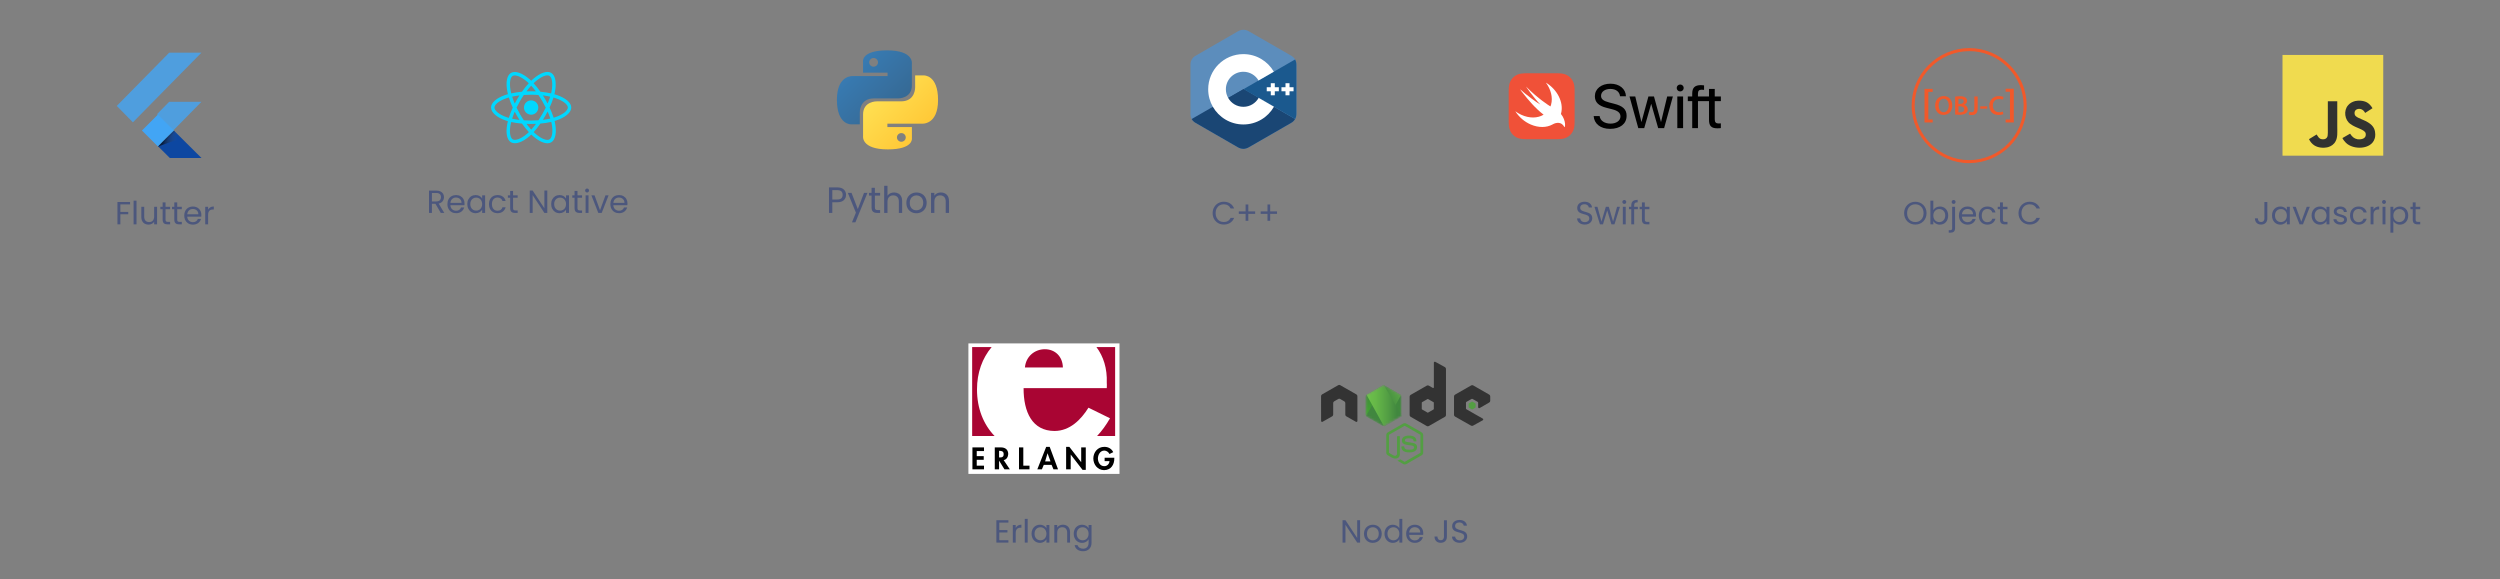 <svg width="1092" height="253" viewBox="0 0 1092 253" fill="none" xmlns="http://www.w3.org/2000/svg">
<rect x="0" y="0" width="1092" height="253" fill="#808080" stroke="none"/>
<path d="M387.489 22C376.273 22 376.973 26.787 376.973 26.787L376.986 31.746H387.689V33.235H372.734C372.734 33.235 365.557 32.434 365.557 43.571C365.557 54.709 371.821 54.314 371.821 54.314H375.56V49.146C375.56 49.146 375.359 42.981 381.725 42.981H392.341C392.341 42.981 398.306 43.076 398.306 37.308V27.771C398.306 27.771 399.211 22 387.489 22ZM381.587 25.335C382.652 25.335 383.513 26.182 383.513 27.23C383.513 28.278 382.652 29.125 381.587 29.125C380.522 29.125 379.662 28.278 379.662 27.23C379.662 26.182 380.522 25.335 381.587 25.335Z" fill="url(#paint0_linear_866_3474)"/>
<path d="M387.809 65.254C399.026 65.254 398.325 60.468 398.325 60.468L398.313 55.509H387.609V54.02H402.564C402.564 54.02 409.742 54.821 409.742 43.683C409.742 32.545 403.477 32.941 403.477 32.941H399.738V38.109C399.738 38.109 399.94 44.274 393.574 44.274H382.957C382.957 44.274 376.993 44.179 376.993 49.947V59.483C376.993 59.483 376.087 65.254 387.809 65.254ZM393.711 61.92C392.646 61.92 391.786 61.073 391.786 60.025C391.786 58.977 392.646 58.13 393.711 58.13C394.776 58.13 395.637 58.977 395.637 60.025C395.637 61.073 394.776 61.92 393.711 61.92Z" fill="url(#paint1_linear_866_3474)"/>
<path d="M369.553 85.112C369.553 86.04 369.233 86.813 368.593 87.432C367.964 88.04 366.998 88.344 365.697 88.344H363.553V93H362.097V81.848H365.697C366.956 81.848 367.91 82.152 368.561 82.76C369.222 83.368 369.553 84.152 369.553 85.112ZM365.697 87.144C366.508 87.144 367.105 86.968 367.489 86.616C367.873 86.264 368.065 85.763 368.065 85.112C368.065 83.736 367.276 83.048 365.697 83.048H363.553V87.144H365.697ZM378.915 84.232L373.635 97.128H372.131L373.859 92.904L370.323 84.232H371.939L374.691 91.336L377.411 84.232H378.915ZM382.154 85.432V90.6C382.154 91.027 382.245 91.331 382.426 91.512C382.608 91.683 382.922 91.768 383.37 91.768H384.442V93H383.13C382.32 93 381.712 92.813 381.306 92.44C380.901 92.067 380.698 91.453 380.698 90.6V85.432H379.562V84.232H380.698V82.024H382.154V84.232H384.442V85.432H382.154ZM390.558 84.072C391.22 84.072 391.817 84.216 392.35 84.504C392.884 84.781 393.3 85.203 393.598 85.768C393.908 86.333 394.062 87.021 394.062 87.832V93H392.622V88.04C392.622 87.165 392.404 86.499 391.966 86.04C391.529 85.571 390.932 85.336 390.174 85.336C389.406 85.336 388.793 85.576 388.334 86.056C387.886 86.536 387.662 87.235 387.662 88.152V93H386.206V81.16H387.662V85.48C387.95 85.032 388.345 84.685 388.846 84.44C389.358 84.195 389.929 84.072 390.558 84.072ZM400.265 93.144C399.443 93.144 398.697 92.957 398.025 92.584C397.363 92.211 396.841 91.683 396.457 91C396.083 90.307 395.897 89.507 395.897 88.6C395.897 87.704 396.089 86.915 396.473 86.232C396.867 85.539 397.401 85.011 398.073 84.648C398.745 84.275 399.497 84.088 400.329 84.088C401.161 84.088 401.913 84.275 402.585 84.648C403.257 85.011 403.785 85.533 404.169 86.216C404.563 86.899 404.761 87.693 404.761 88.6C404.761 89.507 404.558 90.307 404.153 91C403.758 91.683 403.219 92.211 402.537 92.584C401.854 92.957 401.097 93.144 400.265 93.144ZM400.265 91.864C400.787 91.864 401.278 91.741 401.737 91.496C402.195 91.251 402.563 90.883 402.841 90.392C403.129 89.901 403.273 89.304 403.273 88.6C403.273 87.896 403.134 87.299 402.857 86.808C402.579 86.317 402.217 85.955 401.769 85.72C401.321 85.475 400.835 85.352 400.313 85.352C399.779 85.352 399.289 85.475 398.841 85.72C398.403 85.955 398.051 86.317 397.785 86.808C397.518 87.299 397.385 87.896 397.385 88.6C397.385 89.315 397.513 89.917 397.769 90.408C398.035 90.899 398.387 91.267 398.825 91.512C399.262 91.747 399.742 91.864 400.265 91.864ZM410.947 84.072C412.014 84.072 412.878 84.397 413.539 85.048C414.201 85.688 414.531 86.616 414.531 87.832V93H413.091V88.04C413.091 87.165 412.873 86.499 412.435 86.04C411.998 85.571 411.401 85.336 410.643 85.336C409.875 85.336 409.262 85.576 408.803 86.056C408.355 86.536 408.131 87.235 408.131 88.152V93H406.675V84.232H408.131V85.48C408.419 85.032 408.809 84.685 409.299 84.44C409.801 84.195 410.35 84.072 410.947 84.072Z" fill="#4C577D"/>
<path d="M529.677 93.114C529.677 92.162 529.892 91.308 530.321 90.552C530.751 89.787 531.334 89.189 532.071 88.76C532.818 88.331 533.644 88.116 534.549 88.116C535.613 88.116 536.542 88.373 537.335 88.886C538.129 89.399 538.707 90.127 539.071 91.07H537.545C537.275 90.482 536.883 90.029 536.369 89.712C535.865 89.395 535.259 89.236 534.549 89.236C533.868 89.236 533.257 89.395 532.715 89.712C532.174 90.029 531.749 90.482 531.441 91.07C531.133 91.649 530.979 92.33 530.979 93.114C530.979 93.889 531.133 94.57 531.441 95.158C531.749 95.737 532.174 96.185 532.715 96.502C533.257 96.819 533.868 96.978 534.549 96.978C535.259 96.978 535.865 96.824 536.369 96.516C536.883 96.199 537.275 95.746 537.545 95.158H539.071C538.707 96.091 538.129 96.815 537.335 97.328C536.542 97.832 535.613 98.084 534.549 98.084C533.644 98.084 532.818 97.874 532.071 97.454C531.334 97.025 530.751 96.432 530.321 95.676C529.892 94.92 529.677 94.066 529.677 93.114ZM548.248 93.422H545.266V96.446H544.076V93.422H541.108V92.344H544.076V89.306H545.266V92.344H548.248V93.422ZM557.804 93.422H554.822V96.446H553.632V93.422H550.664V92.344H553.632V89.306H554.822V92.344H557.804V93.422Z" fill="#4C577D"/>
<path d="M566.266 28.282C566.266 27.413 566.081 26.629 565.696 25.974C565.325 25.318 564.769 24.776 564.028 24.349C557.871 20.799 551.699 17.25 545.542 13.701C543.874 12.745 542.277 12.774 540.624 13.743C538.172 15.184 525.886 22.224 522.238 24.349C520.727 25.218 520 26.558 520 28.297C520 35.437 520 42.593 520 49.733C520 50.588 520.185 51.344 520.542 52C520.913 52.67 521.483 53.24 522.238 53.682C525.901 55.806 538.173 62.833 540.625 64.286C542.278 65.255 543.889 65.298 545.543 64.329C551.7 60.765 557.871 57.231 564.029 53.681C564.798 53.239 565.354 52.683 565.725 51.999C566.082 51.343 566.267 50.588 566.267 49.733C566.266 49.719 566.266 35.423 566.266 28.282Z" fill="#5C8DBC"/>
<path d="M543.19 38.929L520.514 51.986C520.885 52.655 521.455 53.225 522.21 53.667C525.873 55.792 538.145 62.818 540.597 64.272C542.25 65.241 543.861 65.284 545.515 64.314C551.672 60.751 557.843 57.216 564.001 53.666C564.77 53.224 565.326 52.669 565.697 51.984L543.19 38.929Z" fill="#1A4674"/>
<path d="M536.477 42.792C537.802 45.101 540.283 46.655 543.119 46.655C545.984 46.655 548.478 45.087 549.79 42.749L543.191 38.929L536.477 42.792Z" fill="#1A4674"/>
<path d="M566.265 28.283C566.265 27.413 566.08 26.629 565.695 25.974L543.189 38.929L565.724 51.986C566.08 51.33 566.265 50.575 566.265 49.719C566.265 49.719 566.265 35.423 566.265 28.283Z" fill="#1B598E"/>
<path d="M565.026 39.87H563.259V41.623H561.506V39.87H559.738V38.103H561.506V36.35H563.259V38.103H565.026V39.87Z" fill="white"/>
<path d="M558.598 39.87H556.831V41.623H555.078V39.87H553.311V38.103H555.078V36.35H556.831V38.103H558.598V39.87Z" fill="white"/>
<path d="M549.789 42.749C548.478 45.073 545.983 46.655 543.118 46.655C540.267 46.655 537.787 45.101 536.475 42.792C535.834 41.666 535.463 40.383 535.463 39C535.463 34.767 538.884 31.347 543.117 31.347C545.939 31.347 548.405 32.886 549.731 35.167L556.416 31.318C553.75 26.729 548.791 23.636 543.104 23.636C534.608 23.636 527.738 30.52 527.738 39.001C527.738 41.781 528.479 44.403 529.777 46.655C532.428 51.259 537.416 54.366 543.118 54.366C548.834 54.366 553.823 51.245 556.473 46.611L549.789 42.749Z" fill="white"/>
<path d="M192.529 93L190.205 89.01H188.665V93H187.391V83.242H190.541C191.278 83.242 191.899 83.368 192.403 83.62C192.916 83.872 193.299 84.213 193.551 84.642C193.803 85.071 193.929 85.561 193.929 86.112C193.929 86.784 193.733 87.377 193.341 87.89C192.958 88.403 192.379 88.744 191.605 88.912L194.055 93H192.529ZM188.665 87.988H190.541C191.231 87.988 191.749 87.82 192.095 87.484C192.44 87.139 192.613 86.681 192.613 86.112C192.613 85.533 192.44 85.085 192.095 84.768C191.759 84.451 191.241 84.292 190.541 84.292H188.665V87.988ZM202.908 88.87C202.908 89.113 202.894 89.369 202.866 89.64H196.734C196.781 90.396 197.037 90.989 197.504 91.418C197.98 91.838 198.554 92.048 199.226 92.048C199.777 92.048 200.234 91.922 200.598 91.67C200.971 91.409 201.233 91.063 201.382 90.634H202.754C202.549 91.371 202.138 91.973 201.522 92.44C200.906 92.897 200.141 93.126 199.226 93.126C198.498 93.126 197.845 92.963 197.266 92.636C196.697 92.309 196.249 91.847 195.922 91.25C195.595 90.643 195.432 89.943 195.432 89.15C195.432 88.357 195.591 87.661 195.908 87.064C196.225 86.467 196.669 86.009 197.238 85.692C197.817 85.365 198.479 85.202 199.226 85.202C199.954 85.202 200.598 85.361 201.158 85.678C201.718 85.995 202.147 86.434 202.446 86.994C202.754 87.545 202.908 88.17 202.908 88.87ZM201.592 88.604C201.592 88.119 201.485 87.703 201.27 87.358C201.055 87.003 200.761 86.737 200.388 86.56C200.024 86.373 199.618 86.28 199.17 86.28C198.526 86.28 197.975 86.485 197.518 86.896C197.07 87.307 196.813 87.876 196.748 88.604H201.592ZM204.114 89.136C204.114 88.352 204.272 87.666 204.59 87.078C204.907 86.481 205.341 86.019 205.892 85.692C206.452 85.365 207.072 85.202 207.754 85.202C208.426 85.202 209.009 85.347 209.504 85.636C209.998 85.925 210.367 86.289 210.61 86.728V85.328H211.898V93H210.61V91.572C210.358 92.02 209.98 92.393 209.476 92.692C208.981 92.981 208.402 93.126 207.74 93.126C207.058 93.126 206.442 92.958 205.892 92.622C205.341 92.286 204.907 91.815 204.59 91.208C204.272 90.601 204.114 89.911 204.114 89.136ZM210.61 89.15C210.61 88.571 210.493 88.067 210.26 87.638C210.026 87.209 209.709 86.882 209.308 86.658C208.916 86.425 208.482 86.308 208.006 86.308C207.53 86.308 207.096 86.42 206.704 86.644C206.312 86.868 205.999 87.195 205.766 87.624C205.532 88.053 205.416 88.557 205.416 89.136C205.416 89.724 205.532 90.237 205.766 90.676C205.999 91.105 206.312 91.437 206.704 91.67C207.096 91.894 207.53 92.006 208.006 92.006C208.482 92.006 208.916 91.894 209.308 91.67C209.709 91.437 210.026 91.105 210.26 90.676C210.493 90.237 210.61 89.729 210.61 89.15ZM213.575 89.15C213.575 88.357 213.733 87.666 214.051 87.078C214.368 86.481 214.807 86.019 215.367 85.692C215.936 85.365 216.585 85.202 217.313 85.202C218.255 85.202 219.03 85.431 219.637 85.888C220.253 86.345 220.659 86.98 220.855 87.792H219.483C219.352 87.325 219.095 86.957 218.713 86.686C218.339 86.415 217.873 86.28 217.313 86.28C216.585 86.28 215.997 86.532 215.549 87.036C215.101 87.531 214.877 88.235 214.877 89.15C214.877 90.074 215.101 90.788 215.549 91.292C215.997 91.796 216.585 92.048 217.313 92.048C217.873 92.048 218.339 91.917 218.713 91.656C219.086 91.395 219.343 91.021 219.483 90.536H220.855C220.649 91.32 220.239 91.95 219.623 92.426C219.007 92.893 218.237 93.126 217.313 93.126C216.585 93.126 215.936 92.963 215.367 92.636C214.807 92.309 214.368 91.847 214.051 91.25C213.733 90.653 213.575 89.953 213.575 89.15ZM224.109 86.378V90.9C224.109 91.273 224.188 91.539 224.347 91.698C224.505 91.847 224.781 91.922 225.173 91.922H226.111V93H224.963C224.253 93 223.721 92.837 223.367 92.51C223.012 92.183 222.835 91.647 222.835 90.9V86.378H221.841V85.328H222.835V83.396H224.109V85.328H226.111V86.378H224.109ZM239.059 93H237.785L232.661 85.23V93H231.387V83.228H232.661L237.785 90.984V83.228H239.059V93ZM240.754 89.136C240.754 88.352 240.913 87.666 241.23 87.078C241.548 86.481 241.982 86.019 242.532 85.692C243.092 85.365 243.713 85.202 244.394 85.202C245.066 85.202 245.65 85.347 246.144 85.636C246.639 85.925 247.008 86.289 247.25 86.728V85.328H248.538V93H247.25V91.572C246.998 92.02 246.62 92.393 246.116 92.692C245.622 92.981 245.043 93.126 244.38 93.126C243.699 93.126 243.083 92.958 242.532 92.622C241.982 92.286 241.548 91.815 241.23 91.208C240.913 90.601 240.754 89.911 240.754 89.136ZM247.25 89.15C247.25 88.571 247.134 88.067 246.9 87.638C246.667 87.209 246.35 86.882 245.948 86.658C245.556 86.425 245.122 86.308 244.646 86.308C244.17 86.308 243.736 86.42 243.344 86.644C242.952 86.868 242.64 87.195 242.406 87.624C242.173 88.053 242.056 88.557 242.056 89.136C242.056 89.724 242.173 90.237 242.406 90.676C242.64 91.105 242.952 91.437 243.344 91.67C243.736 91.894 244.17 92.006 244.646 92.006C245.122 92.006 245.556 91.894 245.948 91.67C246.35 91.437 246.667 91.105 246.9 90.676C247.134 90.237 247.25 89.729 247.25 89.15ZM252.245 86.378V90.9C252.245 91.273 252.325 91.539 252.483 91.698C252.642 91.847 252.917 91.922 253.309 91.922H254.247V93H253.099C252.39 93 251.858 92.837 251.503 92.51C251.149 92.183 250.971 91.647 250.971 90.9V86.378H249.977V85.328H250.971V83.396H252.245V85.328H254.247V86.378H252.245ZM256.449 84.082C256.206 84.082 256.001 83.998 255.833 83.83C255.665 83.662 255.581 83.457 255.581 83.214C255.581 82.971 255.665 82.766 255.833 82.598C256.001 82.43 256.206 82.346 256.449 82.346C256.682 82.346 256.878 82.43 257.037 82.598C257.205 82.766 257.289 82.971 257.289 83.214C257.289 83.457 257.205 83.662 257.037 83.83C256.878 83.998 256.682 84.082 256.449 84.082ZM257.065 85.328V93H255.791V85.328H257.065ZM262.092 91.824L264.472 85.328H265.83L262.82 93H261.336L258.326 85.328H259.698L262.092 91.824ZM274.084 88.87C274.084 89.113 274.07 89.369 274.042 89.64H267.91C267.957 90.396 268.213 90.989 268.68 91.418C269.156 91.838 269.73 92.048 270.402 92.048C270.953 92.048 271.41 91.922 271.774 91.67C272.147 91.409 272.409 91.063 272.558 90.634H273.93C273.725 91.371 273.314 91.973 272.698 92.44C272.082 92.897 271.317 93.126 270.402 93.126C269.674 93.126 269.021 92.963 268.442 92.636C267.873 92.309 267.425 91.847 267.098 91.25C266.771 90.643 266.608 89.943 266.608 89.15C266.608 88.357 266.767 87.661 267.084 87.064C267.401 86.467 267.845 86.009 268.414 85.692C268.993 85.365 269.655 85.202 270.402 85.202C271.13 85.202 271.774 85.361 272.334 85.678C272.894 85.995 273.323 86.434 273.622 86.994C273.93 87.545 274.084 88.17 274.084 88.87ZM272.768 88.604C272.768 88.119 272.661 87.703 272.446 87.358C272.231 87.003 271.937 86.737 271.564 86.56C271.2 86.373 270.794 86.28 270.346 86.28C269.702 86.28 269.151 86.485 268.694 86.896C268.246 87.307 267.989 87.876 267.924 88.604H272.768Z" fill="#4C577D"/>
<path d="M440.467 227.228H435.217V237H440.467V235.95H436.491V232.59H440.047V231.54H436.491V228.278H440.467V227.228ZM443.668 232.828C443.668 231.05 444.592 230.504 445.81 230.504H446.146V229.188C444.928 229.188 444.102 229.72 443.668 230.574V229.328H442.394V237H443.668V232.828ZM447.617 237H448.891V226.64H447.617V237ZM450.586 233.136C450.586 235.516 452.168 237.126 454.212 237.126C455.626 237.126 456.62 236.398 457.082 235.572V237H458.37V229.328H457.082V230.728C456.634 229.93 455.654 229.202 454.226 229.202C452.168 229.202 450.586 230.742 450.586 233.136ZM457.082 233.15C457.082 234.956 455.878 236.006 454.478 236.006C453.078 236.006 451.888 234.942 451.888 233.136C451.888 231.33 453.078 230.308 454.478 230.308C455.878 230.308 457.082 231.372 457.082 233.15ZM466.137 237H467.397V232.478C467.397 230.28 466.039 229.188 464.261 229.188C463.225 229.188 462.301 229.622 461.797 230.42V229.328H460.523V237H461.797V232.758C461.797 231.106 462.693 230.294 463.995 230.294C465.283 230.294 466.137 231.092 466.137 232.66V237ZM469.002 233.136C469.002 235.516 470.584 237.126 472.642 237.126C474.042 237.126 475.036 236.384 475.498 235.558V237.168C475.498 238.806 474.476 239.674 473.118 239.674C471.858 239.674 470.948 239.044 470.668 238.12H469.408C469.66 239.758 471.102 240.78 473.118 240.78C475.372 240.78 476.786 239.282 476.786 237.168V229.328H475.498V230.728C475.05 229.902 474.042 229.202 472.642 229.202C470.584 229.202 469.002 230.742 469.002 233.136ZM475.498 233.15C475.498 234.956 474.294 236.006 472.894 236.006C471.494 236.006 470.304 234.942 470.304 233.136C470.304 231.33 471.494 230.308 472.894 230.308C474.294 230.308 475.498 231.372 475.498 233.15Z" fill="#4C577D"/>
<path d="M423 150H488.992V207H423V150Z" fill="white"/>
<path d="M434.43 190.447C429.583 185.399 426.746 178.426 426.754 170.106C426.747 162.748 429.099 156.423 433.144 151.61L433.137 151.613H424.637V190.448H434.424L434.43 190.447V190.447ZM479.199 190.45C481.287 188.252 483.157 185.664 484.853 182.704L475.444 178.08C472.14 183.36 467.307 188.219 460.625 188.252C450.9 188.219 447.079 180.047 447.1 169.528H483.441C483.49 168.34 483.49 167.788 483.441 167.216C483.678 160.958 481.991 155.698 478.921 151.601L478.905 151.613H487.087V190.448H479.18L479.199 190.45Z" fill="#A90533"/>
<path d="M447.688 160.513C448.09 155.75 451.911 152.547 456.391 152.538C460.901 152.547 464.16 155.75 464.271 160.513H447.688H447.688Z" fill="#A90533"/>
<path d="M429.811 197.036V195.418H424.754V205.011H429.811V203.393H426.636V200.85H429.694V199.232H426.636V197.036H429.811V197.036ZM438.397 200.966C439.657 200.782 440.35 199.554 440.396 198.307C440.35 196.268 439.004 195.424 437.103 195.418H434.516V205.011H436.397V201.197L438.75 205.011H441.102L438.397 200.966ZM436.397 196.92H436.632C437.659 196.958 438.429 197.188 438.396 198.423C438.429 199.554 437.685 199.861 436.632 199.81H436.397V196.92ZM446.982 195.418H445.1V205.011H449.687V203.393H446.982V195.418ZM459.331 203.046L460.154 205.011H462.154L458.508 195.187H456.979L453.098 205.011H455.097L455.92 203.046H459.331V203.046ZM458.861 201.544H456.508L457.567 197.961L458.861 201.544ZM465.682 205.011H467.681V198.538L472.856 205.242H474.268V195.418H472.268V201.89L467.093 195.187H465.682V205.011V205.011ZM482.5 199.925V201.428H484.617C484.573 202.635 483.567 203.658 482.383 203.624C480.511 203.658 479.584 201.881 479.56 200.272C479.584 198.685 480.498 196.83 482.383 196.805C483.372 196.83 484.208 197.495 484.617 198.307L486.264 197.498C485.54 195.999 484.077 195.168 482.383 195.187C479.466 195.168 477.599 197.534 477.561 200.272C477.599 202.942 479.414 205.321 482.265 205.358C485.344 205.321 486.767 202.904 486.734 200.157V199.925H482.5V199.925Z" fill="black"/>
<path d="M989.084 95.452C989.084 96.264 988.678 96.964 987.67 96.964C986.662 96.964 986.242 96.25 986.228 95.354H984.954C984.954 97.062 986.046 98.098 987.67 98.098C989.28 98.098 990.372 97.076 990.372 95.452V88.242H989.084V95.452ZM992.406 94.136C992.406 96.516 993.988 98.126 996.032 98.126C997.446 98.126 998.44 97.398 998.902 96.572V98H1000.19V90.328H998.902V91.728C998.454 90.93 997.474 90.202 996.046 90.202C993.988 90.202 992.406 91.742 992.406 94.136ZM998.902 94.15C998.902 95.956 997.698 97.006 996.298 97.006C994.898 97.006 993.708 95.942 993.708 94.136C993.708 92.33 994.898 91.308 996.298 91.308C997.698 91.308 998.902 92.372 998.902 94.15ZM1001.43 90.328L1004.44 98H1005.93L1008.94 90.328H1007.58L1005.2 96.824L1002.8 90.328H1001.43ZM1009.71 94.136C1009.71 96.516 1011.3 98.126 1013.34 98.126C1014.75 98.126 1015.75 97.398 1016.21 96.572V98H1017.5V90.328H1016.21V91.728C1015.76 90.93 1014.78 90.202 1013.35 90.202C1011.3 90.202 1009.71 91.742 1009.71 94.136ZM1016.21 94.15C1016.21 95.956 1015.01 97.006 1013.61 97.006C1012.21 97.006 1011.02 95.942 1011.02 94.136C1011.02 92.33 1012.21 91.308 1013.61 91.308C1015.01 91.308 1016.21 92.372 1016.21 94.15ZM1025.17 95.914C1025.11 93.17 1020.66 94.164 1020.66 92.344C1020.66 91.728 1021.22 91.28 1022.16 91.28C1023.18 91.28 1023.77 91.84 1023.82 92.61H1025.1C1025.01 91.112 1023.89 90.202 1022.2 90.202C1020.49 90.202 1019.39 91.168 1019.39 92.344C1019.39 95.2 1023.92 94.206 1023.92 95.914C1023.92 96.544 1023.36 97.048 1022.35 97.048C1021.28 97.048 1020.62 96.488 1020.55 95.746H1019.23C1019.32 97.146 1020.58 98.126 1022.37 98.126C1024.06 98.126 1025.17 97.174 1025.17 95.914ZM1026.49 94.15C1026.49 96.586 1028.04 98.126 1030.23 98.126C1032.13 98.126 1033.38 97.062 1033.77 95.536H1032.4C1032.12 96.502 1031.36 97.048 1030.23 97.048C1028.83 97.048 1027.79 96.054 1027.79 94.15C1027.79 92.274 1028.83 91.28 1030.23 91.28C1031.36 91.28 1032.13 91.868 1032.4 92.792H1033.77C1033.38 91.182 1032.13 90.202 1030.23 90.202C1028.04 90.202 1026.49 91.742 1026.49 94.15ZM1036.74 93.828C1036.74 92.05 1037.67 91.504 1038.89 91.504H1039.22V90.188C1038 90.188 1037.18 90.72 1036.74 91.574V90.328H1035.47V98H1036.74V93.828ZM1040.69 98H1041.97V90.328H1040.69V98ZM1041.35 89.082C1041.81 89.082 1042.19 88.704 1042.19 88.214C1042.19 87.724 1041.81 87.346 1041.35 87.346C1040.86 87.346 1040.48 87.724 1040.48 88.214C1040.48 88.704 1040.86 89.082 1041.35 89.082ZM1045.41 91.742V90.328H1044.14V101.64H1045.41V96.586C1045.89 97.37 1046.88 98.126 1048.28 98.126C1050.34 98.126 1051.92 96.516 1051.92 94.136C1051.92 91.742 1050.34 90.202 1048.28 90.202C1046.88 90.202 1045.87 90.93 1045.41 91.742ZM1050.62 94.136C1050.62 95.942 1049.43 97.006 1048.02 97.006C1046.63 97.006 1045.41 95.956 1045.41 94.15C1045.41 92.372 1046.63 91.308 1048.02 91.308C1049.43 91.308 1050.62 92.33 1050.62 94.136ZM1053.88 95.9C1053.88 97.44 1054.65 98 1056.01 98H1057.15V96.922H1056.22C1055.43 96.922 1055.15 96.656 1055.15 95.9V91.378H1057.15V90.328H1055.15V88.396H1053.88V90.328H1052.88V91.378H1053.88V95.9Z" fill="#4C577D"/>
<path d="M997 24H1041V68H997V24Z" fill="#F0DB4F"/>
<path d="M1037.4 57.506C1037.08 55.498 1035.77 53.813 1031.89 52.24C1030.54 51.621 1029.04 51.178 1028.59 50.157C1028.44 49.563 1028.41 49.229 1028.52 48.869C1028.8 47.702 1030.2 47.338 1031.3 47.673C1032.01 47.911 1032.68 48.459 1033.09 49.333C1034.99 48.104 1034.99 48.112 1036.31 47.267C1035.83 46.514 1035.57 46.167 1035.25 45.845C1034.11 44.57 1032.55 43.913 1030.06 43.963C1029.63 44.017 1029.2 44.076 1028.77 44.13C1027.52 44.444 1026.34 45.097 1025.65 45.971C1023.56 48.334 1024.16 52.47 1026.69 54.173C1029.19 56.046 1032.86 56.473 1033.32 58.225C1033.78 60.371 1031.75 61.065 1029.73 60.819C1028.24 60.509 1027.41 59.752 1026.52 58.376C1024.87 59.33 1024.87 59.33 1023.17 60.304C1023.58 61.182 1024 61.58 1024.67 62.341C1027.86 65.574 1035.83 65.415 1037.26 60.522C1037.32 60.354 1037.71 59.233 1037.4 57.506V57.506ZM1020.92 44.222H1016.8C1016.8 47.778 1016.79 51.308 1016.79 54.863C1016.79 57.126 1016.9 59.2 1016.54 59.836C1015.93 61.086 1014.37 60.932 1013.66 60.689C1012.94 60.333 1012.57 59.827 1012.14 59.112C1012.03 58.907 1011.94 58.748 1011.91 58.736C1010.79 59.417 1009.68 60.103 1008.56 60.785C1009.12 61.927 1009.94 62.918 1010.99 63.562C1012.56 64.503 1014.67 64.792 1016.87 64.286C1018.31 63.868 1019.54 63.002 1020.19 61.684C1021.13 59.957 1020.93 57.866 1020.92 55.553C1020.94 51.78 1020.92 48.008 1020.92 44.222Z" fill="#323330"/>
<path d="M592.819 227.228V234.984L587.695 227.228H586.421V237H587.695V229.23L592.819 237H594.093V227.228H592.819ZM603.545 233.15C603.545 230.728 601.851 229.202 599.667 229.202C597.497 229.202 595.789 230.728 595.789 233.15C595.789 235.586 597.441 237.126 599.611 237.126C601.795 237.126 603.545 235.586 603.545 233.15ZM597.091 233.15C597.091 231.218 598.309 230.308 599.653 230.308C600.969 230.308 602.243 231.218 602.243 233.15C602.243 235.096 600.941 236.006 599.611 236.006C598.281 236.006 597.091 235.096 597.091 233.15ZM604.744 233.136C604.744 235.516 606.326 237.126 608.384 237.126C609.784 237.126 610.778 236.412 611.24 235.558V237H612.528V226.64H611.24V230.7C610.708 229.818 609.602 229.202 608.398 229.202C606.326 229.202 604.744 230.742 604.744 233.136ZM611.24 233.15C611.24 234.956 610.036 236.006 608.636 236.006C607.236 236.006 606.046 234.942 606.046 233.136C606.046 231.33 607.236 230.308 608.636 230.308C610.036 230.308 611.24 231.372 611.24 233.15ZM617.943 230.28C619.259 230.28 620.379 231.106 620.365 232.604H615.521C615.661 231.106 616.697 230.28 617.943 230.28ZM621.527 234.634H620.155C619.875 235.46 619.147 236.048 617.999 236.048C616.697 236.048 615.605 235.194 615.507 233.64H621.639C621.667 233.374 621.681 233.15 621.681 232.87C621.681 230.77 620.225 229.202 617.999 229.202C615.759 229.202 614.205 230.728 614.205 233.15C614.205 235.586 615.815 237.126 617.999 237.126C619.903 237.126 621.135 236.034 621.527 234.634ZM630.721 234.452C630.721 235.264 630.315 235.964 629.307 235.964C628.299 235.964 627.879 235.25 627.865 234.354H626.591C626.591 236.062 627.683 237.098 629.307 237.098C630.917 237.098 632.009 236.076 632.009 234.452V227.242H630.721V234.452ZM640.86 234.34C640.86 230.728 635.596 232.296 635.596 229.776C635.596 228.726 636.422 228.18 637.472 228.208C638.662 228.222 639.278 228.964 639.362 229.622H640.762C640.608 228.138 639.39 227.116 637.528 227.116C635.596 227.116 634.294 228.208 634.294 229.818C634.294 233.444 639.572 231.764 639.572 234.396C639.572 235.32 638.844 236.02 637.612 236.02C636.254 236.02 635.68 235.208 635.596 234.396H634.238C634.266 236.006 635.652 237.098 637.612 237.098C639.726 237.098 640.86 235.726 640.86 234.34Z" fill="#4C577D"/>
<path d="M613.583 202.87C613.332 202.87 613.098 202.804 612.881 202.688L610.66 201.38C610.326 201.197 610.493 201.131 610.593 201.098C611.044 200.949 611.127 200.916 611.595 200.651C611.645 200.618 611.712 200.634 611.762 200.667L613.466 201.678C613.533 201.711 613.616 201.711 613.666 201.678L620.33 197.852C620.397 197.818 620.431 197.752 620.431 197.669V190.034C620.431 189.951 620.397 189.885 620.33 189.851L613.666 186.042C613.599 186.009 613.516 186.009 613.466 186.042L606.802 189.851C606.735 189.885 606.701 189.967 606.701 190.034V197.669C606.701 197.736 606.735 197.818 606.802 197.852L608.622 198.895C609.608 199.392 610.226 198.812 610.226 198.233V190.696C610.226 190.597 610.309 190.497 610.426 190.497H611.278C611.378 190.497 611.478 190.58 611.478 190.696V198.233C611.478 199.541 610.76 200.303 609.507 200.303C609.123 200.303 608.823 200.303 607.971 199.889L606.217 198.895C605.783 198.647 605.516 198.183 605.516 197.686V190.05C605.516 189.553 605.783 189.089 606.217 188.841L612.881 185.015C613.299 184.783 613.867 184.783 614.284 185.015L620.948 188.841C621.382 189.089 621.65 189.553 621.65 190.05V197.686C621.65 198.183 621.382 198.647 620.948 198.895L614.284 202.721C614.067 202.821 613.817 202.87 613.583 202.87H613.583ZM615.637 197.62C612.714 197.62 612.113 196.295 612.113 195.168C612.113 195.069 612.196 194.97 612.313 194.97H613.182C613.282 194.97 613.366 195.036 613.366 195.135C613.499 196.013 613.883 196.444 615.654 196.444C617.057 196.444 617.658 196.129 617.658 195.384C617.658 194.953 617.491 194.638 615.303 194.423C613.482 194.241 612.347 193.843 612.347 192.402C612.347 191.061 613.483 190.266 615.387 190.266C617.524 190.266 618.577 190.994 618.71 192.584C618.71 192.634 618.694 192.684 618.66 192.733C618.627 192.767 618.577 192.8 618.526 192.8H617.658C617.574 192.8 617.491 192.733 617.474 192.651C617.274 191.74 616.756 191.442 615.387 191.442C613.85 191.442 613.666 191.972 613.666 192.369C613.666 192.849 613.883 192.998 615.954 193.263C618.009 193.529 618.978 193.909 618.978 195.334C618.961 196.792 617.758 197.62 615.637 197.62Z" fill="#539E43"/>
<path d="M592.906 173.007C592.906 172.708 592.739 172.427 592.472 172.278L585.39 168.236C585.273 168.17 585.14 168.137 585.006 168.12H584.939C584.806 168.12 584.672 168.17 584.555 168.236L577.473 172.278C577.206 172.427 577.039 172.708 577.039 173.007L577.056 183.872C577.056 184.021 577.139 184.17 577.273 184.236C577.407 184.319 577.573 184.319 577.691 184.236L581.899 181.851C582.167 181.702 582.334 181.421 582.334 181.123V176.038C582.334 175.74 582.501 175.458 582.768 175.309L584.555 174.282C584.689 174.199 584.839 174.166 584.989 174.166C585.14 174.166 585.29 174.199 585.407 174.282L587.194 175.309C587.461 175.458 587.628 175.739 587.628 176.038V181.123C587.628 181.421 587.795 181.702 588.062 181.851L592.271 184.236C592.405 184.319 592.572 184.319 592.706 184.236C592.839 184.17 592.923 184.021 592.923 183.872L592.906 173.007ZM626.945 158.05C626.811 157.983 626.644 157.983 626.527 158.05C626.394 158.133 626.31 158.265 626.31 158.414V169.18C626.31 169.28 626.26 169.379 626.16 169.445C626.06 169.495 625.959 169.495 625.859 169.445L624.089 168.435C623.959 168.362 623.812 168.323 623.663 168.323C623.514 168.323 623.367 168.362 623.237 168.435L616.155 172.493C615.888 172.642 615.721 172.924 615.721 173.222V181.321C615.721 181.619 615.888 181.901 616.155 182.05L623.237 186.108C623.367 186.181 623.514 186.22 623.663 186.22C623.812 186.22 623.959 186.181 624.089 186.108L631.171 182.05C631.438 181.901 631.605 181.619 631.605 181.321V161.131C631.605 160.816 631.438 160.534 631.171 160.385L626.945 158.05H626.945ZM626.294 178.655C626.294 178.737 626.26 178.804 626.193 178.837L623.772 180.228C623.738 180.244 623.701 180.253 623.663 180.253C623.625 180.253 623.588 180.244 623.554 180.228L621.133 178.837C621.066 178.804 621.032 178.721 621.032 178.655V175.872C621.032 175.789 621.066 175.723 621.133 175.69L623.554 174.298C623.588 174.282 623.625 174.273 623.663 174.273C623.701 174.273 623.738 174.282 623.772 174.298L626.193 175.69C626.26 175.723 626.294 175.806 626.294 175.872V178.655ZM650.511 175.806C650.779 175.657 650.929 175.375 650.929 175.077V173.106C650.929 172.808 650.762 172.526 650.511 172.377L643.48 168.336C643.35 168.262 643.203 168.224 643.054 168.224C642.905 168.224 642.758 168.262 642.628 168.336L635.547 172.394C635.279 172.543 635.112 172.824 635.112 173.122V181.222C635.112 181.52 635.279 181.802 635.547 181.951L642.578 185.926C642.845 186.075 643.163 186.075 643.413 185.926L647.672 183.574C647.806 183.508 647.889 183.359 647.889 183.21C647.889 183.061 647.806 182.912 647.672 182.845L640.557 178.787C640.423 178.704 640.34 178.572 640.34 178.423V175.889C640.34 175.74 640.423 175.591 640.557 175.524L642.778 174.265C642.843 174.225 642.919 174.203 642.996 174.203C643.072 174.203 643.148 174.225 643.213 174.265L645.434 175.524C645.568 175.607 645.651 175.74 645.651 175.889V177.876C645.651 178.025 645.735 178.174 645.868 178.241C646.002 178.323 646.169 178.323 646.303 178.241L650.511 175.806V175.806Z" fill="#333333"/>
<path d="M642.946 175.425C642.971 175.409 643 175.4 643.03 175.4C643.059 175.4 643.088 175.409 643.113 175.425L644.466 176.203C644.516 176.236 644.55 176.286 644.55 176.352V177.909C644.55 177.975 644.516 178.025 644.466 178.058L643.113 178.837C643.088 178.853 643.059 178.861 643.03 178.861C643 178.861 642.971 178.853 642.946 178.837L641.593 178.058C641.543 178.025 641.51 177.975 641.51 177.909V176.352C641.51 176.286 641.543 176.236 641.593 176.203L642.946 175.425V175.425Z" fill="#539E43"/>
<mask id="mask0_866_3474" style="mask-type:alpha" maskUnits="userSpaceOnUse" x="596" y="168" width="17" height="19">
<path d="M604.748 168.369C604.618 168.296 604.472 168.257 604.322 168.257C604.173 168.257 604.026 168.296 603.896 168.369L596.865 172.394C596.598 172.543 596.447 172.824 596.447 173.122V181.189C596.447 181.487 596.614 181.768 596.865 181.917L603.896 185.942C604.026 186.016 604.173 186.054 604.322 186.054C604.472 186.054 604.618 186.016 604.748 185.942L611.78 181.917C612.047 181.768 612.197 181.487 612.197 181.189V173.122C612.197 172.824 612.03 172.543 611.78 172.394L604.748 168.369Z" fill="white"/>
</mask>
<g mask="url(#mask0_866_3474)">
<path d="M604.748 168.369C604.618 168.296 604.472 168.257 604.322 168.257C604.173 168.257 604.026 168.296 603.896 168.369L596.865 172.394C596.598 172.543 596.447 172.824 596.447 173.122V181.189C596.447 181.487 596.614 181.768 596.865 181.917L603.896 185.942C604.026 186.016 604.173 186.054 604.322 186.054C604.472 186.054 604.618 186.016 604.748 185.942L611.78 181.917C612.047 181.768 612.197 181.487 612.197 181.189V173.122C612.197 172.824 612.03 172.543 611.78 172.394L604.748 168.369Z" fill="url(#paint2_linear_866_3474)"/>
<path d="M611.797 172.394L604.732 168.369C604.662 168.334 604.589 168.306 604.514 168.286L596.598 181.736C596.663 181.815 596.742 181.882 596.832 181.934L603.897 185.959C604.097 186.075 604.331 186.108 604.548 186.042L611.98 172.56C611.93 172.493 611.863 172.443 611.797 172.394V172.394Z" fill="url(#paint3_linear_866_3474)"/>
<path fill-rule="evenodd" clip-rule="evenodd" d="M611.814 181.918C612.014 181.802 612.164 181.603 612.231 181.388L604.481 168.269C604.281 168.236 604.064 168.253 603.88 168.369L596.865 172.377L604.431 186.059C604.541 186.041 604.648 186.007 604.749 185.959L611.814 181.918L611.814 181.918Z" fill="url(#paint4_linear_866_3474)"/>
<path fill-rule="evenodd" clip-rule="evenodd" d="M611.813 181.918L604.765 185.943C604.665 185.993 604.558 186.026 604.447 186.042L604.581 186.29L612.397 181.802V181.702L612.197 181.371C612.164 181.603 612.013 181.802 611.813 181.918V181.918Z" fill="url(#paint5_linear_866_3474)"/>
<path fill-rule="evenodd" clip-rule="evenodd" d="M611.813 181.918L604.765 185.943C604.665 185.993 604.558 186.026 604.447 186.042L604.581 186.29L612.397 181.802V181.702L612.197 181.371C612.164 181.603 612.013 181.802 611.813 181.918V181.918Z" fill="url(#paint6_linear_866_3474)"/>
</g>
<path d="M695.493 95.34C695.493 91.728 690.229 93.296 690.229 90.776C690.229 89.726 691.055 89.18 692.105 89.208C693.295 89.222 693.911 89.964 693.995 90.622H695.395C695.241 89.138 694.023 88.116 692.161 88.116C690.229 88.116 688.927 89.208 688.927 90.818C688.927 94.444 694.205 92.764 694.205 95.396C694.205 96.32 693.477 97.02 692.245 97.02C690.887 97.02 690.313 96.208 690.229 95.396H688.871C688.899 97.006 690.285 98.098 692.245 98.098C694.359 98.098 695.493 96.726 695.493 95.34ZM698.866 98H700.182L702.03 91.91L703.878 98H705.194L707.588 90.328H706.328L704.592 96.782L702.73 90.328H701.428L699.524 96.768L697.76 90.328H696.458L698.866 98ZM708.852 98H710.126V90.328H708.852V98ZM709.51 89.082C709.972 89.082 710.35 88.704 710.35 88.214C710.35 87.724 709.972 87.346 709.51 87.346C709.02 87.346 708.642 87.724 708.642 88.214C708.642 88.704 709.02 89.082 709.51 89.082ZM712.536 98H713.81V91.378H715.42V90.328H713.81V89.782C713.81 88.788 714.188 88.368 715.336 88.368V87.304C713.376 87.304 712.536 88.074 712.536 89.782V90.328H711.542V91.378H712.536V98ZM717.185 95.9C717.185 97.44 717.955 98 719.313 98H720.461V96.922H719.523C718.739 96.922 718.459 96.656 718.459 95.9V91.378H720.461V90.328H718.459V88.396H717.185V90.328H716.191V91.378H717.185V95.9Z" fill="#4C577D"/>
<path d="M687.787 39.976C687.786 39.687 687.782 39.397 687.775 39.108C687.757 38.477 687.721 37.84 687.608 37.217C687.501 36.591 687.302 35.985 687.016 35.418C686.436 34.279 685.511 33.354 684.374 32.774C683.807 32.488 683.201 32.288 682.576 32.181C681.951 32.069 681.315 32.032 680.684 32.015C680.394 32.007 680.105 32.004 679.815 32.002C679.472 32 679.128 32 678.783 32H668.006C667.661 32 667.318 32 666.974 32.002C666.685 32.004 666.395 32.008 666.105 32.015C665.948 32.019 665.79 32.025 665.631 32.033C665.157 32.055 664.682 32.097 664.214 32.181C663.747 32.263 663.29 32.394 662.851 32.574C662.116 32.878 661.449 33.324 660.886 33.886C660.437 34.335 660.062 34.852 659.774 35.417C659.48 35.993 659.295 36.582 659.181 37.216C659.069 37.84 659.032 38.477 659.015 39.107C659.007 39.398 659.003 39.687 659.002 39.976C659 40.321 659 40.665 659 41.009V51.79C659 52.134 659 52.478 659.002 52.822C659.004 53.112 659.008 53.402 659.015 53.691C659.033 54.322 659.069 54.959 659.181 55.582C659.288 56.208 659.488 56.815 659.774 57.382C660.353 58.52 661.278 59.446 662.417 60.026C662.992 60.318 663.581 60.504 664.214 60.618C664.838 60.73 665.475 60.768 666.105 60.785C666.395 60.792 666.685 60.795 666.974 60.797C667.318 60.8 667.661 60.799 668.006 60.799H678.783C679.127 60.799 679.471 60.8 679.815 60.797C680.104 60.795 680.394 60.792 680.683 60.785C681.314 60.767 681.951 60.73 682.575 60.618C683.2 60.511 683.806 60.311 684.372 60.026C685.511 59.446 686.436 58.52 687.015 57.382C687.308 56.806 687.494 56.216 687.608 55.583C687.72 54.959 687.757 54.323 687.774 53.691C687.782 53.402 687.785 53.112 687.787 52.823C687.789 52.479 687.789 52.135 687.789 51.79V41.009C687.789 40.665 687.789 40.321 687.787 39.976H687.787Z" fill="#F05138"/>
<path d="M681.813 49.776L681.811 49.775C681.843 49.666 681.875 49.558 681.904 49.447C683.099 44.685 680.182 39.055 675.247 36.091C677.41 39.023 678.366 42.575 677.516 45.681C677.44 45.959 677.35 46.225 677.249 46.483C677.109 46.392 676.965 46.307 676.817 46.227C676.817 46.227 671.908 43.196 666.588 37.833C666.448 37.692 669.425 42.089 672.803 45.659C671.212 44.766 666.776 41.537 663.968 38.966C664.313 39.542 664.723 40.096 665.174 40.63C667.519 43.604 670.578 47.275 674.241 50.093C671.667 51.669 668.03 51.791 664.408 50.095C663.522 49.679 662.678 49.175 661.891 48.593C663.51 51.166 665.869 53.189 668.658 54.397C672.085 55.87 675.493 55.77 678.031 54.422L678.029 54.425C678.041 54.417 678.055 54.409 678.068 54.401C678.172 54.346 678.275 54.288 678.376 54.228C679.596 53.595 682.004 52.953 683.297 55.469C683.614 56.085 684.287 52.821 681.814 49.777L681.813 49.776Z" fill="white"/>
<path d="M698.715 50.69C698.94 52.687 700.846 53.997 703.491 53.997C706.005 53.997 707.817 52.688 707.817 50.875C707.817 49.313 706.719 48.36 704.192 47.725L701.745 47.103C698.226 46.23 696.639 44.642 696.639 42.022C696.639 38.793 699.456 36.557 703.465 36.557C707.354 36.557 710.118 38.806 710.211 42.049H707.632C707.433 40.063 705.819 38.846 703.399 38.846C701.004 38.846 699.337 40.077 699.337 41.876C699.337 43.278 700.369 44.113 702.909 44.761L704.946 45.29C708.889 46.256 710.502 47.791 710.502 50.557C710.502 54.077 707.711 56.287 703.266 56.287C699.139 56.287 696.321 54.09 696.109 50.689H698.715V50.69ZM726.888 55.969H724.295L721.266 45.41H721.214L718.197 55.969H715.605L711.769 42.141H714.282L716.954 53.243H717.007L720.023 42.141H722.457L725.499 53.243H725.552L728.225 42.141H730.711L726.888 55.969ZM732.385 38.422C732.385 37.589 733.074 36.914 733.907 36.914C734.754 36.914 735.441 37.589 735.441 38.422C735.441 39.256 734.754 39.944 733.907 39.944C733.504 39.942 733.118 39.781 732.834 39.496C732.549 39.211 732.388 38.825 732.386 38.422H732.385ZM732.65 42.141H735.177V55.969H732.65V42.141ZM751.676 44.179V42.141H749.005V38.833H746.491V42.141H741.661V40.923C741.674 39.693 742.15 39.176 743.288 39.176C743.658 39.176 744.029 39.217 744.333 39.27V37.284C743.891 37.215 743.445 37.179 742.997 37.178C740.298 37.178 739.161 38.303 739.161 40.883V42.14H737.229V44.178H739.161V55.968H741.674V44.179H746.491V52.343C746.491 55.016 747.509 56.048 750.155 56.048C750.724 56.048 751.372 56.008 751.664 55.942V53.878C751.347 53.917 751.029 53.939 750.711 53.944C749.533 53.944 749.005 53.388 749.005 52.144V44.179H751.676Z" fill="black"/>
<path d="M841.516 93.114C841.516 90.188 839.374 88.13 836.616 88.13C833.872 88.13 831.716 90.188 831.716 93.114C831.716 96.04 833.872 98.098 836.616 98.098C839.374 98.098 841.516 96.04 841.516 93.114ZM833.018 93.114C833.018 90.72 834.558 89.236 836.616 89.236C838.674 89.236 840.214 90.72 840.214 93.114C840.214 95.494 838.674 96.992 836.616 96.992C834.558 96.992 833.018 95.494 833.018 93.114ZM844.472 91.756V87.64H843.198V98H844.472V96.586C844.948 97.426 845.942 98.126 847.342 98.126C849.4 98.126 850.982 96.516 850.982 94.136C850.982 91.742 849.414 90.202 847.342 90.202C845.984 90.202 844.962 90.902 844.472 91.756ZM849.68 94.136C849.68 95.942 848.49 97.006 847.076 97.006C845.69 97.006 844.472 95.956 844.472 94.15C844.472 92.372 845.69 91.308 847.076 91.308C848.49 91.308 849.68 92.33 849.68 94.136ZM853.345 89.082C853.821 89.082 854.199 88.704 854.199 88.214C854.199 87.724 853.821 87.346 853.345 87.346C852.869 87.346 852.491 87.724 852.491 88.214C852.491 88.704 852.869 89.082 853.345 89.082ZM852.701 90.328V99.638C852.701 100.31 852.435 100.562 851.735 100.562H851.203V101.64H851.945C853.247 101.64 853.975 101.052 853.975 99.666V90.328H852.701ZM859.394 91.28C860.71 91.28 861.83 92.106 861.816 93.604H856.972C857.112 92.106 858.148 91.28 859.394 91.28ZM862.978 95.634H861.606C861.326 96.46 860.598 97.048 859.45 97.048C858.148 97.048 857.056 96.194 856.958 94.64H863.09C863.118 94.374 863.132 94.15 863.132 93.87C863.132 91.77 861.676 90.202 859.45 90.202C857.21 90.202 855.656 91.728 855.656 94.15C855.656 96.586 857.266 98.126 859.45 98.126C861.354 98.126 862.586 97.034 862.978 95.634ZM864.337 94.15C864.337 96.586 865.891 98.126 868.075 98.126C869.979 98.126 871.225 97.062 871.617 95.536H870.245C869.965 96.502 869.209 97.048 868.075 97.048C866.675 97.048 865.639 96.054 865.639 94.15C865.639 92.274 866.675 91.28 868.075 91.28C869.209 91.28 869.979 91.868 870.245 92.792H871.617C871.225 91.182 869.979 90.202 868.075 90.202C865.891 90.202 864.337 91.742 864.337 94.15ZM873.597 95.9C873.597 97.44 874.367 98 875.725 98H876.873V96.922H875.935C875.151 96.922 874.871 96.656 874.871 95.9V91.378H876.873V90.328H874.871V88.396H873.597V90.328H872.603V91.378H873.597V95.9ZM881.673 93.114C881.673 96.04 883.815 98.084 886.545 98.084C888.659 98.084 890.339 97.034 891.067 95.158H889.541C889.009 96.32 887.973 96.978 886.545 96.978C884.501 96.978 882.975 95.494 882.975 93.114C882.975 90.72 884.501 89.236 886.545 89.236C887.973 89.236 889.009 89.894 889.541 91.07H891.067C890.339 89.18 888.659 88.116 886.545 88.116C883.815 88.116 881.673 90.188 881.673 93.114Z" fill="#4C577D"/>
<path d="M860.057 71.259C846.557 71.259 835.107 59.856 835.001 46.259C834.954 39.639 837.559 33.275 842.235 28.589C844.565 26.202 847.346 24.302 850.417 23C853.488 21.697 856.787 21.017 860.123 21C866.738 20.994 873.083 23.63 877.747 28.32C880.095 30.609 881.967 33.34 883.255 36.356C884.543 39.372 885.221 42.613 885.251 45.892C885.313 59.779 874.148 71.109 860.251 71.25L860.057 71.259ZM860.127 22.334C856.966 22.352 853.84 22.998 850.931 24.235C848.022 25.471 845.387 27.272 843.18 29.535C840.984 31.73 839.246 34.339 838.067 37.211C836.887 40.083 836.289 43.16 836.308 46.265C836.408 59.141 847.258 69.94 860.042 69.94H860.212C873.39 69.811 883.987 59.074 883.927 45.907C883.897 42.8 883.253 39.73 882.032 36.873C880.811 34.017 879.036 31.43 876.811 29.262C874.628 27.061 872.031 25.314 869.169 24.123C866.306 22.933 863.237 22.321 860.137 22.325L860.127 22.334ZM840.627 53.484V38.804H844.197V40.119H842.303V52.194H844.197V53.509L840.627 53.484ZM852.757 45.999C852.757 48.676 851.133 50.201 848.93 50.201C846.727 50.201 845.26 48.485 845.26 46.137C845.26 43.684 846.8 41.954 849.048 41.954C851.296 41.954 852.748 43.756 852.748 45.998L852.757 45.999ZM846.799 46.117C846.799 47.741 847.614 49.03 849.015 49.03C850.416 49.03 851.218 47.715 851.218 46.058C851.218 44.552 850.475 43.132 849.015 43.132C847.555 43.132 846.785 44.506 846.785 46.152L846.799 46.117ZM853.995 42.231C854.694 42.11 855.403 42.05 856.113 42.053C856.91 41.975 857.712 42.152 858.402 42.559C858.929 42.859 859.246 43.441 859.232 44.052C859.212 44.852 858.682 45.549 857.917 45.782C858.372 45.874 858.78 46.121 859.074 46.481C859.367 46.841 859.527 47.291 859.527 47.755C859.532 48.069 859.465 48.381 859.332 48.666C859.199 48.951 859.002 49.201 858.758 49.399C858.192 49.899 857.252 50.142 855.798 50.142C855.2 50.145 854.602 50.11 854.009 50.037L853.995 42.231ZM855.442 45.381H856.185C857.191 45.381 857.757 44.908 857.757 44.231C857.757 43.554 857.191 43.139 856.264 43.139C855.986 43.129 855.709 43.149 855.434 43.199L855.442 45.381ZM855.442 49.051C855.697 49.077 855.954 49.088 856.211 49.084C857.145 49.084 857.973 48.729 857.973 47.769C857.973 46.809 857.171 46.454 856.165 46.454H855.442V49.051ZM862.399 42.126H863.852V47.326C863.852 49.529 862.787 50.266 861.222 50.266C860.804 50.261 860.389 50.194 859.992 50.066L860.17 48.896C860.461 48.987 860.765 49.036 861.071 49.041C861.901 49.041 862.386 48.661 862.386 47.279L862.399 42.126ZM867.999 46.446V47.452H864.974V46.446H867.999ZM875.052 49.866C874.398 50.126 873.697 50.247 872.994 50.221C870.462 50.221 868.924 48.636 868.924 46.209C868.894 45.644 868.983 45.078 869.188 44.55C869.392 44.022 869.705 43.543 870.108 43.145C870.51 42.747 870.993 42.438 871.523 42.24C872.053 42.042 872.62 41.958 873.185 41.994C873.86 41.966 874.534 42.087 875.158 42.349L874.836 43.506C874.341 43.306 873.808 43.19 873.271 43.206C871.647 43.206 870.476 44.226 870.476 46.146C870.476 47.896 871.508 49.026 873.258 49.026C873.801 49.034 874.34 48.933 874.843 48.73L875.052 49.866ZM879.627 38.764V53.484H876.057V52.169H877.951V40.081H876.047V38.764H879.627Z" fill="#F1592A"/>
<path d="M51.299 98H52.573V93.604H56.017V92.568H52.573V89.278H56.815V88.242H51.299V98ZM58.353 98H59.627V87.64H58.353V98ZM68.603 90.328H67.329V94.542C67.329 96.194 66.447 97.006 65.131 97.006C63.843 97.006 62.989 96.208 62.989 94.654V90.328H61.729V94.822C61.729 97.02 63.115 98.112 64.879 98.112C65.901 98.112 66.839 97.664 67.329 96.866V98H68.603V90.328ZM71.034 95.9C71.034 97.44 71.804 98 73.162 98H74.31V96.922H73.372C72.588 96.922 72.308 96.656 72.308 95.9V91.378H74.31V90.328H72.308V88.396H71.034V90.328H70.04V91.378H71.034V95.9ZM76.133 95.9C76.133 97.44 76.903 98 78.261 98H79.409V96.922H78.471C77.687 96.922 77.407 96.656 77.407 95.9V91.378H79.409V90.328H77.407V88.396H76.133V90.328H75.139V91.378H76.133V95.9ZM84.215 91.28C85.531 91.28 86.651 92.106 86.637 93.604H81.793C81.933 92.106 82.969 91.28 84.215 91.28ZM87.799 95.634H86.427C86.147 96.46 85.419 97.048 84.271 97.048C82.969 97.048 81.877 96.194 81.779 94.64H87.911C87.939 94.374 87.953 94.15 87.953 93.87C87.953 91.77 86.497 90.202 84.271 90.202C82.031 90.202 80.477 91.728 80.477 94.15C80.477 96.586 82.087 98.126 84.271 98.126C86.175 98.126 87.407 97.034 87.799 95.634ZM90.909 93.828C90.909 92.05 91.833 91.504 93.051 91.504H93.387V90.188C92.169 90.188 91.343 90.72 90.909 91.574V90.328H89.635V98H90.909V93.828Z" fill="#4C577D"/>
<path d="M58.052 53.429L51 46.264L73.898 23H88L58.052 53.429ZM88 44.467H73.898L68.615 49.835L75.667 57" fill="#42A5F5" fill-opacity="0.8"/>
<path d="M69 63.86L74.178 69H88L75.912 57" fill="#0D47A1"/>
<path d="M62 57.001L69 50L76 56.999L69 64L62 57.001Z" fill="#42A5F5"/>
<path d="M69 64.02L76.02 57L77 57.98L69.98 65L69 64.02Z" fill="url(#paint7_linear_866_3474)"/>
<path d="M69 64L79 60.412L75.74 57" fill="url(#paint8_linear_866_3474)"/>
<path d="M243.29 41.518C242.925 41.394 242.551 41.278 242.167 41.163C242.234 40.904 242.292 40.645 242.34 40.395C243.194 36.248 242.637 32.907 240.727 31.813C238.903 30.757 235.908 31.861 232.893 34.481C232.605 34.731 232.308 35 232.02 35.278C231.828 35.096 231.636 34.913 231.444 34.741C228.276 31.928 225.108 30.747 223.207 31.851C221.383 32.907 220.836 36.046 221.604 39.973C221.681 40.357 221.767 40.741 221.863 41.134C221.412 41.259 220.98 41.394 220.567 41.538C216.861 42.834 214.49 44.859 214.49 46.962C214.49 49.131 217.034 51.31 220.893 52.635C221.201 52.741 221.517 52.837 221.844 52.933C221.738 53.355 221.642 53.778 221.565 54.181C220.836 58.04 221.402 61.102 223.226 62.158C225.108 63.243 228.266 62.13 231.338 59.441C231.578 59.23 231.828 59 232.068 58.77C232.385 59.077 232.701 59.365 233.018 59.633C235.994 62.197 238.941 63.233 240.756 62.178C242.637 61.093 243.242 57.8 242.455 53.787C242.397 53.48 242.321 53.173 242.244 52.846C242.465 52.779 242.685 52.712 242.897 52.645C246.909 51.31 249.53 49.16 249.53 46.962C249.521 44.859 247.073 42.824 243.29 41.518ZM242.417 51.233C242.225 51.301 242.033 51.358 241.831 51.416C241.389 50.014 240.785 48.517 240.055 46.981C240.756 45.474 241.332 44.005 241.764 42.603C242.119 42.709 242.474 42.814 242.81 42.929C246.055 44.043 248.033 45.694 248.033 46.971C248.023 48.325 245.892 50.081 242.417 51.233ZM240.977 54.085C241.332 55.861 241.38 57.454 241.149 58.712C240.938 59.835 240.525 60.584 239.997 60.891C238.893 61.534 236.532 60.699 233.988 58.51C233.7 58.261 233.402 57.992 233.105 57.704C234.093 56.629 235.082 55.371 236.042 53.979C237.732 53.825 239.335 53.586 240.785 53.249C240.861 53.528 240.929 53.806 240.977 54.085ZM226.423 60.776C225.348 61.16 224.484 61.169 223.965 60.872C222.861 60.238 222.401 57.771 223.025 54.469C223.092 54.094 223.178 53.701 223.284 53.307C224.724 53.624 226.308 53.854 228.007 53.989C228.977 55.352 229.994 56.609 231.012 57.704C230.791 57.915 230.57 58.126 230.34 58.318C228.986 59.509 227.623 60.353 226.423 60.776ZM221.373 51.224C219.665 50.638 218.253 49.88 217.284 49.054C216.41 48.306 215.978 47.576 215.978 46.971C215.978 45.694 217.879 44.072 221.057 42.958C221.441 42.824 221.844 42.699 222.266 42.574C222.708 44.005 223.284 45.493 223.975 47C223.274 48.526 222.689 50.043 222.247 51.493C221.94 51.406 221.652 51.32 221.373 51.224ZM223.063 39.694C222.401 36.325 222.842 33.79 223.946 33.157C225.117 32.475 227.709 33.445 230.445 35.873C230.618 36.027 230.791 36.19 230.973 36.363C229.956 37.458 228.948 38.706 227.988 40.059C226.337 40.213 224.762 40.453 223.313 40.789C223.217 40.405 223.14 40.04 223.063 39.694ZM238.183 43.419C237.837 42.824 237.482 42.238 237.117 41.662C238.231 41.806 239.306 41.989 240.314 42.219C240.017 43.189 239.633 44.197 239.191 45.233C238.874 44.648 238.538 44.033 238.183 43.419ZM232.02 37.419C232.711 38.168 233.402 39.003 234.084 39.906C233.402 39.877 232.701 39.858 232.001 39.858C231.309 39.858 230.618 39.877 229.937 39.906C230.618 39.013 231.319 38.178 232.02 37.419ZM225.818 43.438C225.473 44.043 225.146 44.648 224.829 45.253C224.397 44.216 224.023 43.198 223.716 42.219C224.714 41.998 225.78 41.816 226.893 41.672C226.519 42.238 226.164 42.834 225.818 43.438ZM226.922 52.376C225.77 52.251 224.695 52.078 223.697 51.858C224.004 50.859 224.388 49.822 224.829 48.766C225.146 49.371 225.473 49.976 225.818 50.581C226.173 51.195 226.538 51.79 226.922 52.376ZM232.058 56.629C231.348 55.861 230.637 55.016 229.946 54.104C230.618 54.133 231.3 54.142 232.001 54.142C232.711 54.142 233.421 54.123 234.113 54.094C233.431 55.026 232.74 55.87 232.058 56.629ZM239.201 48.709C239.671 49.774 240.065 50.811 240.381 51.79C239.364 52.021 238.269 52.213 237.117 52.347C237.482 51.771 237.837 51.176 238.193 50.562C238.548 49.947 238.884 49.333 239.201 48.709ZM236.887 49.822C236.34 50.773 235.773 51.675 235.207 52.539C234.17 52.616 233.095 52.654 232.001 52.654C230.906 52.654 229.85 52.616 228.833 52.558C228.237 51.694 227.661 50.782 227.124 49.842C226.577 48.901 226.077 47.96 225.626 47.019C226.077 46.078 226.577 45.128 227.114 44.197C227.652 43.256 228.228 42.353 228.813 41.489C229.86 41.413 230.925 41.374 232.001 41.374C233.085 41.374 234.151 41.413 235.197 41.499C235.773 42.353 236.34 43.256 236.887 44.197C237.434 45.147 237.943 46.088 238.394 47.01C237.943 47.922 237.434 48.872 236.887 49.822ZM239.978 33.109C241.149 33.781 241.61 36.517 240.871 40.097C240.823 40.328 240.775 40.558 240.717 40.798C239.268 40.462 237.684 40.213 236.033 40.059C235.073 38.686 234.074 37.438 233.066 36.363C233.335 36.104 233.604 35.854 233.873 35.624C236.455 33.358 238.874 32.475 239.978 33.109ZM232.001 43.842C233.729 43.842 235.13 45.243 235.13 46.971C235.13 48.699 233.729 50.101 232.001 50.101C230.273 50.101 228.871 48.699 228.871 46.971C228.871 45.243 230.273 43.842 232.001 43.842Z" fill="#00D8FF"/>
<defs>
<linearGradient id="paint0_linear_866_3474" x1="369.803" y1="25.891" x2="391.351" y2="47.569" gradientUnits="userSpaceOnUse">
<stop stop-color="#387EB8"/>
<stop offset="1" stop-color="#366994"/>
</linearGradient>
<linearGradient id="paint1_linear_866_3474" x1="383.244" y1="39.589" x2="406.401" y2="61.835" gradientUnits="userSpaceOnUse">
<stop stop-color="#FFE052"/>
<stop offset="1" stop-color="#FFC331"/>
</linearGradient>
<linearGradient id="paint2_linear_866_3474" x1="607.187" y1="171.369" x2="599.571" y2="183.437" gradientUnits="userSpaceOnUse">
<stop stop-color="#41873F"/>
<stop offset="0.329" stop-color="#418B3D"/>
<stop offset="0.635" stop-color="#419637"/>
<stop offset="0.932" stop-color="#3FA92D"/>
<stop offset="1" stop-color="#3FAE2A"/>
</linearGradient>
<linearGradient id="paint3_linear_866_3474" x1="603.255" y1="178.101" x2="622.484" y2="167.566" gradientUnits="userSpaceOnUse">
<stop offset="0.138" stop-color="#41873F"/>
<stop offset="0.403" stop-color="#54A044"/>
<stop offset="0.714" stop-color="#66B848"/>
<stop offset="0.908" stop-color="#6CC04A"/>
</linearGradient>
<linearGradient id="paint4_linear_866_3474" x1="596.191" y1="177.156" x2="612.462" y2="177.156" gradientUnits="userSpaceOnUse">
<stop offset="0.092" stop-color="#6CC04A"/>
<stop offset="0.286" stop-color="#66B848"/>
<stop offset="0.597" stop-color="#54A044"/>
<stop offset="0.862" stop-color="#41873F"/>
</linearGradient>
<linearGradient id="paint5_linear_866_3474" x1="596.19" y1="183.844" x2="612.461" y2="183.844" gradientUnits="userSpaceOnUse">
<stop offset="0.092" stop-color="#6CC04A"/>
<stop offset="0.286" stop-color="#66B848"/>
<stop offset="0.597" stop-color="#54A044"/>
<stop offset="0.862" stop-color="#41873F"/>
</linearGradient>
<linearGradient id="paint6_linear_866_3474" x1="614.831" y1="170.988" x2="610.775" y2="192.42" gradientUnits="userSpaceOnUse">
<stop stop-color="#41873F"/>
<stop offset="0.329" stop-color="#418B3D"/>
<stop offset="0.635" stop-color="#419637"/>
<stop offset="0.932" stop-color="#3FA92D"/>
<stop offset="1" stop-color="#3FAE2A"/>
</linearGradient>
<linearGradient id="paint7_linear_866_3474" x1="72.511" y1="60.509" x2="73.491" y2="61.489" gradientUnits="userSpaceOnUse">
<stop offset="0.2" stop-opacity="0.15"/>
<stop offset="0.85" stop-color="#616161" stop-opacity="0.01"/>
</linearGradient>
<linearGradient id="paint8_linear_866_3474" x1="69.002" y1="60.5" x2="79.002" y2="60.5" gradientUnits="userSpaceOnUse">
<stop offset="0.2" stop-opacity="0.55"/>
<stop offset="0.85" stop-color="#616161" stop-opacity="0.01"/>
</linearGradient>
</defs>
</svg>
